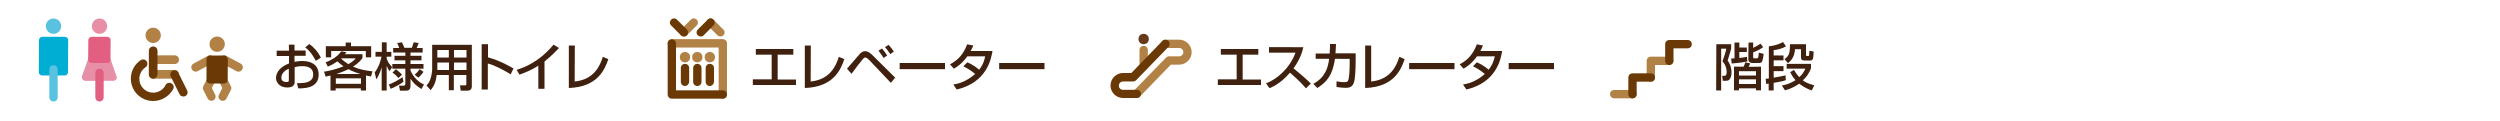 <?xml version="1.0" encoding="utf-8"?>
<!-- Generator: Adobe Illustrator 28.1.0, SVG Export Plug-In . SVG Version: 6.00 Build 0)  -->
<svg version="1.1" id="レイヤー_1" xmlns="http://www.w3.org/2000/svg" xmlns:xlink="http://www.w3.org/1999/xlink" x="0px"
	 y="0px" viewBox="0 0 1500 72.4" style="enable-background:new 0 0 1500 72.4;" xml:space="preserve">
<style type="text/css">
	.st0{fill:#40210F;}
	.st1{fill:#59C2E1;}
	.st2{fill:#00AED4;}
	.st3{fill:#E78FA6;}
	.st4{fill:#E25F81;}
	.st5{fill:#B28146;}
	.st6{fill:#6A3906;}
	.st7{fill:#673A1B;}
	.st8{fill:none;stroke:#6A3906;stroke-width:11.63;stroke-linecap:round;stroke-linejoin:round;stroke-miterlimit:10;}
</style>
<g id="SHOP">
</g>
<g id="PICT_x30FB_No_x5F_">
</g>
<g id="TEXT">
</g>
<g>
	<path class="st0" d="M173.3,26.8h3.4v3.5h6.7v3.2h-6.7v3.6c1-0.2,2.5-0.5,4.8-0.5c5.8,0,9.7,2.7,9.7,8.2c0,6.9-6.2,8.4-12.3,8.2
		l-0.7-3.1c4,0,5.7-0.2,7.5-1.2c1.2-0.7,2.2-1.7,2.2-4.1c0-4.9-5.2-4.9-6.5-4.9c-2.4,0-3.8,0.4-4.6,0.6v8.6c0,1,0,3.6-4.4,3.6
		c-4.9,0-6.8-3.3-6.8-5.7c0-3.9,3.4-7.2,7.8-8.7v-4.5H166v-3.2h7.4L173.3,26.8L173.3,26.8z M173.3,41.2c-3.5,1.5-4.5,3.7-4.5,5.5
		c0,2.4,2.4,2.5,3.1,2.5c1.4,0,1.4-0.5,1.4-1.1V41.2z M185.6,26.4c2.8,2,5.3,4.8,6.9,8.2l-3,1.9c-2.4-4.4-4.2-6.6-6.4-8L185.6,26.4z
		"/>
	<path class="st0" d="M222.6,45.9c-1.1-0.2-1.8-0.4-3-0.6v9h-3.1V53h-15.1v1.3h-3.1v-9c-1.4,0.3-2.1,0.5-2.9,0.7l-1-3
		c2-0.3,6.1-1,11.7-3.2c-1.7-1.2-2.8-2.2-3.7-3c-2.5,1.8-4.5,2.7-5.7,3.2l-1.3-2.6c6.2-2.4,8.4-5.3,9.3-6.6l3.2,0.5
		c-0.5,0.7-0.7,0.9-1,1.2h10.6v2.3c-0.8,1.1-2.3,3.1-5.7,5.2c3.7,1.6,7.7,2.4,11.7,2.8L222.6,45.9z M207.4,25.5h3.2v2.2h12.1v6.7
		h-3.2v-3.8h-20.8v3.8h-3.2v-6.7h11.9V25.5z M201.5,47v3.3h15.1V47H201.5z M216.2,44.4c-3.9-1.2-6.3-2.4-7.1-2.9
		c-0.5,0.2-3.2,1.6-7.3,2.9H216.2z M204.6,35L204.6,35c1.1,1.2,2.5,2.3,4.4,3.5c2.7-1.5,3.7-2.6,4.4-3.5H204.6z"/>
	<path class="st0" d="M224.8,43.5c3-3.8,3.9-8.6,4.1-9.5h-3.6v-2.9h3.8v-5.7h2.9v5.7h2.8V34H232v1.2c0.9,2.5,2.1,3.9,3.3,5.1
		l-1.6,2.4c-0.8-1.2-1-1.5-1.7-3.2v14.8h-3v-14c-0.2,0.7-1.3,4.6-3.2,7.3L224.8,43.5z M242.1,49c-1.6,1.4-4.9,3.1-7.7,4.3l-1.1-2.6
		c3.2-1.3,4.9-2.2,8.2-4.4L242.1,49z M252.9,53.4c-3-1.8-5-3.6-6.6-6.2v4.4c0,1.5-0.6,2.8-2.6,2.8H240l-0.6-3h2.7
		c0.7,0,1.1-0.2,1.1-1.1v-9.1h-7.8v-2.8h7.8v-2.2h-6.5v-2.7h6.5v-2h-7.3v-2.7h3.6c-0.6-1.9-0.8-2.3-1.2-3l2.9-0.4
		c0.8,1.5,1.3,3,1.4,3.3h4.5c0.2-0.6,0.8-2.1,1.1-3.3l3,0.4c-0.4,1.2-0.9,2.3-1.2,3h3.6v2.7h-7.3v2h6.6v2.7h-6.6v2.2h7.8v2.8h-7.8v1
		c0.5,1.7,3.3,6.5,8.1,8.5L252.9,53.4z M239.1,46.8c-0.9-1-2.4-2.5-3.6-3.2l2-2.1c0.8,0.6,2.8,2.2,3.7,3.3L239.1,46.8z M254.1,43.1
		c-1,1.5-1.9,2.4-3.1,3.5l-2.2-1.8c0.2-0.2,1.8-1.4,3-3.3L254.1,43.1z"/>
	<path class="st0" d="M279.8,45h-7.5v9.1h-3V45H262c-0.3,2.9-1,5.9-3.6,9.1l-2.5-2.8c0.6-0.7,1.6-1.8,2.2-3.5c1-2.6,1.2-5.6,1.2-6.3
		V26.9h23.8v24.9c0,0.9-0.3,2.6-2.6,2.6h-4.1l-0.4-3.2h3.1c0.3,0,0.7-0.1,0.7-0.7L279.8,45L279.8,45z M262.4,37.5V41
		c0,0.2,0,0.9,0,1h7v-4.5H262.4z M262.4,30v4.5h6.9V30H262.4z M272.4,30v4.5h7.5V30H272.4z M272.4,37.5V42h7.5v-4.5H272.4z"/>
	<path class="st0" d="M292.8,26.5v7.9c7.5,2.1,13.3,5.5,15.3,6.7l-1.7,3.5c-3.4-2.1-9.5-5.5-13.7-6.5v15.6H289V26.5H292.8z"/>
	<path class="st0" d="M326.7,53.3H323V39.4c-3.5,2.3-7.4,4-11.3,5.4l-1.7-2.9c4.1-1.3,13.2-4.4,22.1-15.1l3.3,2
		c-1.2,1.2-4.4,4.7-8.7,8.1L326.7,53.3L326.7,53.3z"/>
	<path class="st0" d="M344.8,48.9c11.5-1.1,15.2-9.3,16.9-14.8l3.3,1.4c-2.1,6-6.2,16.7-23.7,17.3V27.3h3.6L344.8,48.9L344.8,48.9z"
		/>
</g>
<g>
	<path class="st0" d="M476,29.4v3.4h-9.4v14.9h11V51h-25.9v-3.4H463V32.8h-9.5v-3.4H476z"/>
	<path class="st0" d="M486.4,48.9c11.5-1.1,15.2-9.3,16.9-14.8l3.3,1.4c-2.1,6-6.2,16.7-23.7,17.3V27.3h3.6L486.4,48.9L486.4,48.9z"
		/>
	<path class="st0" d="M508.2,41.2c6.7-7.8,7.4-8.6,7.9-9.1c0.8-0.7,1.7-1.4,3-1.4c0.6,0,2,0,4.8,2.8l13.2,13.1l-2.6,3.1l-12.7-13.4
		c-0.3-0.3-1.7-1.8-2.6-1.8c-0.7,0-1.1,0.5-1.7,1.2c-0.9,1-5.1,6.4-6.6,8.6L508.2,41.2z M530.2,34.8c-1-1.5-2.1-3.1-3.1-4.4l2.1-1.3
		c1.5,1.8,2.2,2.7,3.1,4.2L530.2,34.8z M534.2,32.5c-1.4-2.1-2.6-3.6-3.2-4.2l2.1-1.4c1.6,1.6,3,3.7,3.2,4L534.2,32.5z"/>
	<path class="st0" d="M567,37.8v3.7h-27.2v-3.7H567z"/>
	<path class="st0" d="M580.4,37.4c1.2,0.5,3.9,1.7,7.1,4.4c2.7-3.4,3.3-6.5,3.6-8h-10.7c-3.3,4.6-6.6,6.6-8.1,7.4l-2.3-2.6
		c5.3-2.8,8.2-6.5,10.3-12l3.7,0.7c-0.4,0.9-0.7,1.6-1.6,3.3h13.1c-0.8,4.8-3.4,18.9-21.5,23.1l-2-3c2.3-0.4,7.2-1.2,13.1-6.3
		c-3.1-2.7-5.7-3.9-7.1-4.6L580.4,37.4z"/>
	<path class="st0" d="M626.7,37.8v3.7h-27.2v-3.7H626.7z"/>
</g>
<g>
	<path class="st0" d="M755,29.4v3.4h-9.4v14.9h11V51h-25.9v-3.4H742V32.8h-9.5v-3.4H755z"/>
	<path class="st0" d="M759.6,50c6.6-2.4,14.3-9.1,17.7-18.4h-15.9v-3.3H782c-0.4,1.8-1.5,6.7-5.9,12.7c3.6,2.9,7.1,5.9,10.4,9.1
		l-2.9,2.9c-3.5-4.1-8.2-8.2-9.6-9.4c-3.6,4.1-7.4,7.3-12.3,9.3L759.6,50z"/>
	<path class="st0" d="M813.4,32.2v4c0,0.5,0,7.1-0.6,11.3c-0.6,4.1-2.3,5.2-5.3,5.2c-2.1,0-4.7-0.4-5.6-0.5v-3.4
		c1.2,0.2,2.8,0.5,4.9,0.5c1.8,0,2.2-0.7,2.5-2.6c0.5-3.2,0.5-7,0.5-9.4v-2H801c-1.1,6.4-2.5,12.5-10.6,17.5l-2.4-2.5
		c7.4-4,8.8-10,9.5-15h-8.1v-3.2h8.4c0.2-2.7,0.2-4.5,0.2-5.7h3.6c-0.1,1.5-0.1,3.3-0.3,5.6h12.1V32.2z"/>
	<path class="st0" d="M822.7,48.9c11.5-1.1,15.2-9.3,16.9-14.8l3.2,1.4c-2.1,6-6.2,16.7-23.7,17.3V27.3h3.6V48.9z"/>
	<path class="st0" d="M872.7,37.8v3.7h-27.2v-3.7H872.7z"/>
	<path class="st0" d="M886.1,37.4c1.2,0.5,3.9,1.7,7.1,4.4c2.7-3.4,3.3-6.5,3.7-8h-10.7c-3.3,4.6-6.6,6.6-8.1,7.4l-2.3-2.6
		c5.3-2.8,8.2-6.5,10.3-12l3.7,0.7c-0.4,0.9-0.7,1.6-1.6,3.3h13.1c-0.8,4.8-3.4,18.9-21.5,23.1l-2-3c2.3-0.4,7.2-1.2,13.1-6.3
		c-3.1-2.7-5.7-3.9-7.1-4.6L886.1,37.4z"/>
	<path class="st0" d="M932.4,37.8v3.7h-27.2v-3.7H932.4z"/>
</g>
<g>
	<path class="st0" d="M1029.8,26.5h8.9v2.6c-0.4,1.7-0.6,2.3-2.1,7.2c0.7,1,2.3,3.5,2.3,7.2c0,2.1-0.5,3.5-1.4,4.4
		c-0.6,0.5-1.3,0.6-2.2,0.6h-1.6l-0.4-3h1.2c1.1,0,1.5-0.6,1.5-2.4c0-2.3-0.9-4.6-2.5-6.3c0.8-2,2.1-6.3,2.3-7.6h-3.1v25.1h-3
		L1029.8,26.5L1029.8,26.5z M1038.7,35.1c0.6,0,1.2,0,2-0.1v-9.5h2.9v3h4.5v2.7h-4.5v3.6c2-0.2,3.4-0.5,4.6-0.7l0.2,2.8
		c-3,0.6-7.5,1.1-9.4,1.2L1038.7,35.1z M1056.6,40v14.2h-3V53h-10.2v1.2h-3V40h5.8c0.3-0.6,0.8-2,1-2.6l2.9,0.6
		c-0.1,0.4-0.7,1.7-0.9,2.1L1056.6,40L1056.6,40z M1043.4,42.7v2.6h10.2v-2.6H1043.4z M1043.4,47.6v2.8h10.2v-2.8H1043.4z
		 M1049.1,25.5h2.8v3.2c1.1-0.5,3.2-1.6,4.4-2.5l1.6,2.1c-1.3,1-4.2,2.5-6,3.1v2.7c0,0.9,0.3,0.9,0.6,0.9h1.5c0.7,0,1.1,0,1.3-3.4
		l2.9,0.7c-0.1,1.3-0.5,3.3-0.7,3.9c-0.2,0.7-0.5,1.6-2,1.6h-4.2c-1,0-2.3-0.6-2.3-2.2L1049.1,25.5L1049.1,25.5z"/>
	<path class="st0" d="M1059.4,47.3c0.3,0,1.5-0.2,1.9-0.2V27.8c2.3-0.3,5.4-0.8,8.5-2.6l1.8,2.6c-1.8,1.1-4.6,2-7.4,2.3v3.2h5.9v2.9
		h-5.9v3.5h5.9v3h-5.9v3.9c4.2-0.7,5.9-1.1,7.1-1.4l0.2,2.9c-1.6,0.6-3.6,1-7.3,1.6v4.6h-3v-4.1c-0.5,0.1-0.7,0.1-1.5,0.2
		L1059.4,47.3z M1086.6,40.9c-1.4,3.8-3.1,5.6-4.9,7.3c0.9,0.7,2.8,2,6.9,3l-1.6,3.1c-2.1-0.8-4.8-2-7.5-4.1c-3.3,2.4-6.4,3.4-8.5,4
		l-1.9-2.9c1.6-0.3,4.4-0.8,8.2-3.2c-1.8-2.1-2.6-3.6-3.2-4.8l2.3-1.4c0.6,1.1,1.6,2.7,3.2,4.4c2.3-2.1,3.1-4,3.6-5.1H1072v-2.9
		h14.6V40.9z M1083.6,26.6V33c0,0.6,0.3,0.6,0.6,0.6h0.6c0.7,0,0.7,0,0.8-3.1l2.6,0.4c-0.2,4.4-0.3,5.4-2.2,5.4h-3.4
		c-1.3,0-2-0.5-2-1.7v-5.1h-3.6c-0.3,4.5-2.1,6.7-4.2,8.4l-2.1-2.4c3.2-2.3,3.2-4.2,3.3-9h9.6V26.6z"/>
</g>
<g>
	<g>
		<g>
			<circle class="st1" cx="32.1" cy="15.7" r="4.6"/>
			<path class="st2" d="M40.3,22.7c-0.4-0.4-0.9-0.6-1.4-0.6H25.4c-1.1,0-2,0.9-2,2l-0.1,19.2c0,0.5,0.2,1.1,0.6,1.4
				c0.4,0.4,0.9,0.6,1.4,0.6h13.5c1.1,0,2-0.9,2-2l0.1-19.2C40.9,23.6,40.7,23.1,40.3,22.7z"/>
			<path class="st1" d="M32.1,60.9c-1.4,0-2.5-1.1-2.5-2.5V41.6c0-1.4,1.1-2.5,2.5-2.5c1.4,0,2.5,1.1,2.5,2.5v16.7
				C34.7,59.8,33.5,60.9,32.1,60.9z"/>
		</g>
	</g>
	<g>
		<g>
			<path class="st3" d="M69.9,45.8l-3.7-10.7c-0.3-0.8-1.1-1.4-1.9-1.4h-9.4c-0.9,0-1.6,0.5-1.9,1.3l-3.8,10.7
				c-0.2,0.6-0.1,1.3,0.3,1.9c0.4,0.5,1,0.9,1.7,0.9H68c0.7,0,1.3-0.3,1.7-0.9C70.1,47.1,70.2,46.4,69.9,45.8z"/>
			<circle class="st3" cx="59.7" cy="15.7" r="4.6"/>
			<path class="st4" d="M65.8,22.7c-0.4-0.4-0.9-0.6-1.4-0.6H55c-1.1,0-2,0.9-2,2l-0.1,11.7c0,0.5,0.2,1.1,0.6,1.4
				c0.4,0.4,0.9,0.6,1.4,0.6h9.4c1.1,0,2-0.9,2-2l0.1-11.7C66.4,23.6,66.2,23.1,65.8,22.7z"/>
			<path class="st4" d="M59.7,60.9c-1.4,0-2.5-1.1-2.5-2.5V43.7c0-1.4,1.1-2.5,2.5-2.5c1.4,0,2.5,1.1,2.5,2.5v14.6
				C62.2,59.8,61.1,60.9,59.7,60.9z"/>
		</g>
	</g>
	<g>
		<g>
			<circle class="st5" cx="91.9" cy="21.2" r="4.6"/>
			<path class="st5" d="M104.8,47.2H91.9c-1.4,0-2.6-1.1-2.6-2.6c0-1.4,1.1-2.6,2.6-2.6h12.9c1.4,0,2.6,1.1,2.6,2.6
				C107.4,46,106.2,47.2,104.8,47.2z"/>
			<path class="st6" d="M110,57.9c-0.9,0-1.9-0.5-2.3-1.4l-5.3-10.7c-0.6-1.3-0.1-2.8,1.2-3.4c1.3-0.6,2.8-0.1,3.4,1.2l5.3,10.7
				c0.6,1.3,0.1,2.8-1.2,3.4C110.8,57.8,110.4,57.9,110,57.9z"/>
			<path class="st5" d="M104.8,38.4H92.6c-1.4,0-2.6-1.1-2.6-2.6s1.1-2.6,2.6-2.6h12.2c1.4,0,2.6,1.1,2.6,2.6S106.2,38.4,104.8,38.4
				z"/>
			<path class="st6" d="M91.9,60.6c-7.4,0-13.4-6-13.4-13.4c0-4.5,2.2-8.6,5.9-11.1c1.2-0.8,2.8-0.5,3.6,0.7
				c0.8,1.2,0.5,2.8-0.7,3.6c-2.3,1.5-3.7,4.1-3.7,6.9c0,4.6,3.7,8.3,8.3,8.3c3.1,0,6-1.7,7.4-4.5c0.6-1.3,2.2-1.8,3.5-1.1
				c1.3,0.6,1.8,2.2,1.1,3.5C101.5,57.8,96.9,60.6,91.9,60.6z"/>
			<path class="st6" d="M91.9,47.2c-1.4,0-2.6-1.1-2.6-2.6V30.5c0-1.4,1.1-2.6,2.6-2.6s2.6,1.1,2.6,2.6v14.1
				C94.4,46,93.3,47.2,91.9,47.2z"/>
		</g>
	</g>
	<g>
		<g>
			<path class="st5" d="M117.4,43c-0.9,0-1.8-0.5-2.3-1.4c-0.7-1.3-0.2-2.8,1.1-3.5l8.6-4.6c1.3-0.7,2.8-0.2,3.5,1.1
				c0.7,1.3,0.2,2.8-1.1,3.5l-8.6,4.6C118.2,42.9,117.8,43,117.4,43z"/>
			<path class="st5" d="M143.1,43c-0.4,0-0.8-0.1-1.2-0.3l-8.6-4.6c-1.3-0.7-1.7-2.2-1.1-3.5c0.7-1.3,2.2-1.7,3.5-1.1l8.6,4.6
				c1.3,0.7,1.7,2.2,1.1,3.5C144.9,42.5,144,43,143.1,43z"/>
			<circle class="st5" cx="130.3" cy="26.5" r="4.6"/>
			<path class="st5" d="M133.6,60.5c-0.4,0-0.8-0.1-1.1-0.3c-1.3-0.6-1.8-2.2-1.1-3.4l2-4l-2-3.9c-0.6-1.3-0.1-2.8,1.1-3.4
				c1.3-0.6,2.8-0.1,3.4,1.1l2.6,5.1c0.4,0.7,0.4,1.6,0,2.3l-2.6,5.1C135.5,60,134.6,60.5,133.6,60.5z"/>
			<path class="st5" d="M126.9,60.5c-0.9,0-1.8-0.5-2.3-1.4L122,54c-0.4-0.7-0.4-1.6,0-2.3l2.6-5.1c0.6-1.3,2.2-1.8,3.4-1.1
				c1.3,0.6,1.8,2.2,1.1,3.4l-2,3.9l2,4c0.6,1.3,0.1,2.8-1.1,3.4C127.6,60.4,127.2,60.5,126.9,60.5z"/>
			<path class="st6" d="M135.9,33.9c-0.4-0.4-0.9-0.6-1.5-0.6H126c-1.1,0-2,0.9-2.1,2L123.9,48c0,0.5,0.2,1.1,0.6,1.5
				c0.4,0.4,0.9,0.6,1.5,0.6h8.5c1.1,0,2-0.9,2.1-2l0.1-12.7C136.5,34.8,136.3,34.3,135.9,33.9z"/>
		</g>
	</g>
</g>
<g>
	<g>
		<path class="st5" d="M433.7,59.2c-1.4,0-2.5-1.1-2.5-2.5V28.5h-28.1c-1.4,0-2.5-1.1-2.5-2.5s1.1-2.5,2.5-2.5h30.6
			c1.4,0,2.5,1.1,2.5,2.5v30.6C436.2,58,435.1,59.2,433.7,59.2z"/>
		<path class="st5" d="M410.4,21.9c-0.6,0-1.3-0.2-1.8-0.7c-1-1-1-2.5,0-3.5l5.9-5.9c1-1,2.5-1,3.5,0c1,1,1,2.5,0,3.5l-5.9,5.9
			C411.7,21.7,411,21.9,410.4,21.9z"/>
		<path class="st5" d="M432.3,21.9c-0.6,0-1.3-0.2-1.8-0.7l-5.9-5.9c-1-1-1-2.5,0-3.5c1-1,2.5-1,3.5,0l5.9,5.9c1,1,1,2.5,0,3.5
			C433.5,21.7,432.9,21.9,432.3,21.9z"/>
		<path class="st6" d="M433.7,59.2h-30.6c-1.4,0-2.5-1.1-2.5-2.5V26.1c0-1.4,1.1-2.5,2.5-2.5c1.4,0,2.5,1.1,2.5,2.5v28.1h28.1
			c1.4,0,2.5,1.1,2.5,2.5S435.1,59.2,433.7,59.2z"/>
		<g>
			<circle class="st5" cx="411" cy="34.3" r="3.1"/>
			<path class="st6" d="M411,51.6c-1.4,0-2.5-1.1-2.5-2.5v-8.3c0-1.4,1.1-2.5,2.5-2.5s2.5,1.1,2.5,2.5v8.3
				C413.4,50.5,412.3,51.6,411,51.6z"/>
			<circle class="st5" cx="418.4" cy="34.3" r="3.1"/>
			<path class="st6" d="M418.4,51.6c-1.4,0-2.5-1.1-2.5-2.5v-8.3c0-1.4,1.1-2.5,2.5-2.5s2.5,1.1,2.5,2.5v8.3
				C420.9,50.5,419.8,51.6,418.4,51.6z"/>
			<circle class="st5" cx="425.9" cy="34.3" r="3.1"/>
			<path class="st6" d="M425.9,51.6c-1.4,0-2.5-1.1-2.5-2.5v-8.3c0-1.4,1.1-2.5,2.5-2.5c1.4,0,2.5,1.1,2.5,2.5v8.3
				C428.3,50.5,427.2,51.6,425.9,51.6z"/>
		</g>
		<path class="st6" d="M410.4,21.9c-0.6,0-1.3-0.2-1.8-0.7l-5.9-5.9c-1-1-1-2.5,0-3.5c1-1,2.5-1,3.5,0l5.9,5.9c1,1,1,2.5,0,3.5
			C411.7,21.7,411,21.9,410.4,21.9z"/>
		<path class="st6" d="M420.5,21.9c-0.6,0-1.3-0.2-1.8-0.7c-1-1-1-2.5,0-3.5l5.9-5.9c1-1,2.5-1,3.5,0c1,1,1,2.5,0,3.5l-5.9,5.9
			C421.8,21.7,421.1,21.9,420.5,21.9z"/>
	</g>
</g>
<g>
	<g>
		<path class="st5" d="M682.1,58.8c-0.6,0-1.3-0.2-1.8-0.7c-1-1-1-2.6-0.1-3.6l19.4-19.9c0.5-0.5,1.1-0.8,1.8-0.8h6.1
			c1.4,0,2.5-1.1,2.5-2.5c0-1.4-1.1-2.5-2.5-2.5h-8.3c-1.4,0-2.5-1.1-2.5-2.5s1.1-2.5,2.5-2.5h8.3c4.1,0,7.5,3.4,7.5,7.5
			c0,4.1-3.4,7.5-7.5,7.5h-5L683.9,58C683.4,58.5,682.8,58.8,682.1,58.8z"/>
		<g>
			<circle class="st7" cx="686.2" cy="23.4" r="3.1"/>
			<path class="st5" d="M686.2,42.3c-1.4,0-2.5-1.1-2.5-2.5V30c0-1.4,1.1-2.5,2.5-2.5s2.5,1.1,2.5,2.5v9.7
				C688.7,41.2,687.6,42.3,686.2,42.3z"/>
		</g>
		<g>
			<path class="st8" d="M668.8,51.3"/>
		</g>
		<path class="st6" d="M682.1,58.8h-8.3c-4.1,0-7.5-3.4-7.5-7.5s3.4-7.5,7.5-7.5h5l18.6-19.2c1-1,2.6-1,3.6-0.1c1,1,1,2.6,0.1,3.6
			l-19.4,20c-0.5,0.5-1.1,0.8-1.8,0.8h-6.1c-1.4,0-2.5,1.1-2.5,2.5s1.1,2.5,2.5,2.5h8.3c1.4,0,2.5,1.1,2.5,2.5
			C684.6,57.6,683.5,58.8,682.1,58.8z"/>
	</g>
</g>
<g>
	<g>
		<path class="st5" d="M979.5,59h-11c-1.4,0-2.5-1.1-2.5-2.5s1.1-2.5,2.5-2.5h11c1.4,0,2.5,1.1,2.5,2.5S980.9,59,979.5,59z"/>
		<path class="st5" d="M990.5,49c-1.4,0-2.5-1.1-2.5-2.5v-10c0-1.4,1.1-2.5,2.5-2.5h11c1.4,0,2.5,1.1,2.5,2.5c0,1.4-1.1,2.5-2.5,2.5
			H993v7.5C993,47.9,991.9,49,990.5,49z"/>
		<path class="st6" d="M979.5,59c-1.4,0-2.5-1.1-2.5-2.5v-10c0-1.4,1.1-2.5,2.5-2.5h11c1.4,0,2.5,1.1,2.5,2.5s-1.1,2.5-2.5,2.5H982
			v7.5C982,57.9,980.9,59,979.5,59z"/>
		<path class="st6" d="M1001.6,39c-1.4,0-2.5-1.1-2.5-2.5v-10c0-1.4,1.1-2.5,2.5-2.5h11c1.4,0,2.5,1.1,2.5,2.5
			c0,1.4-1.1,2.5-2.5,2.5h-8.5v7.5C1004.1,37.9,1002.9,39,1001.6,39z"/>
	</g>
</g>
</svg>
